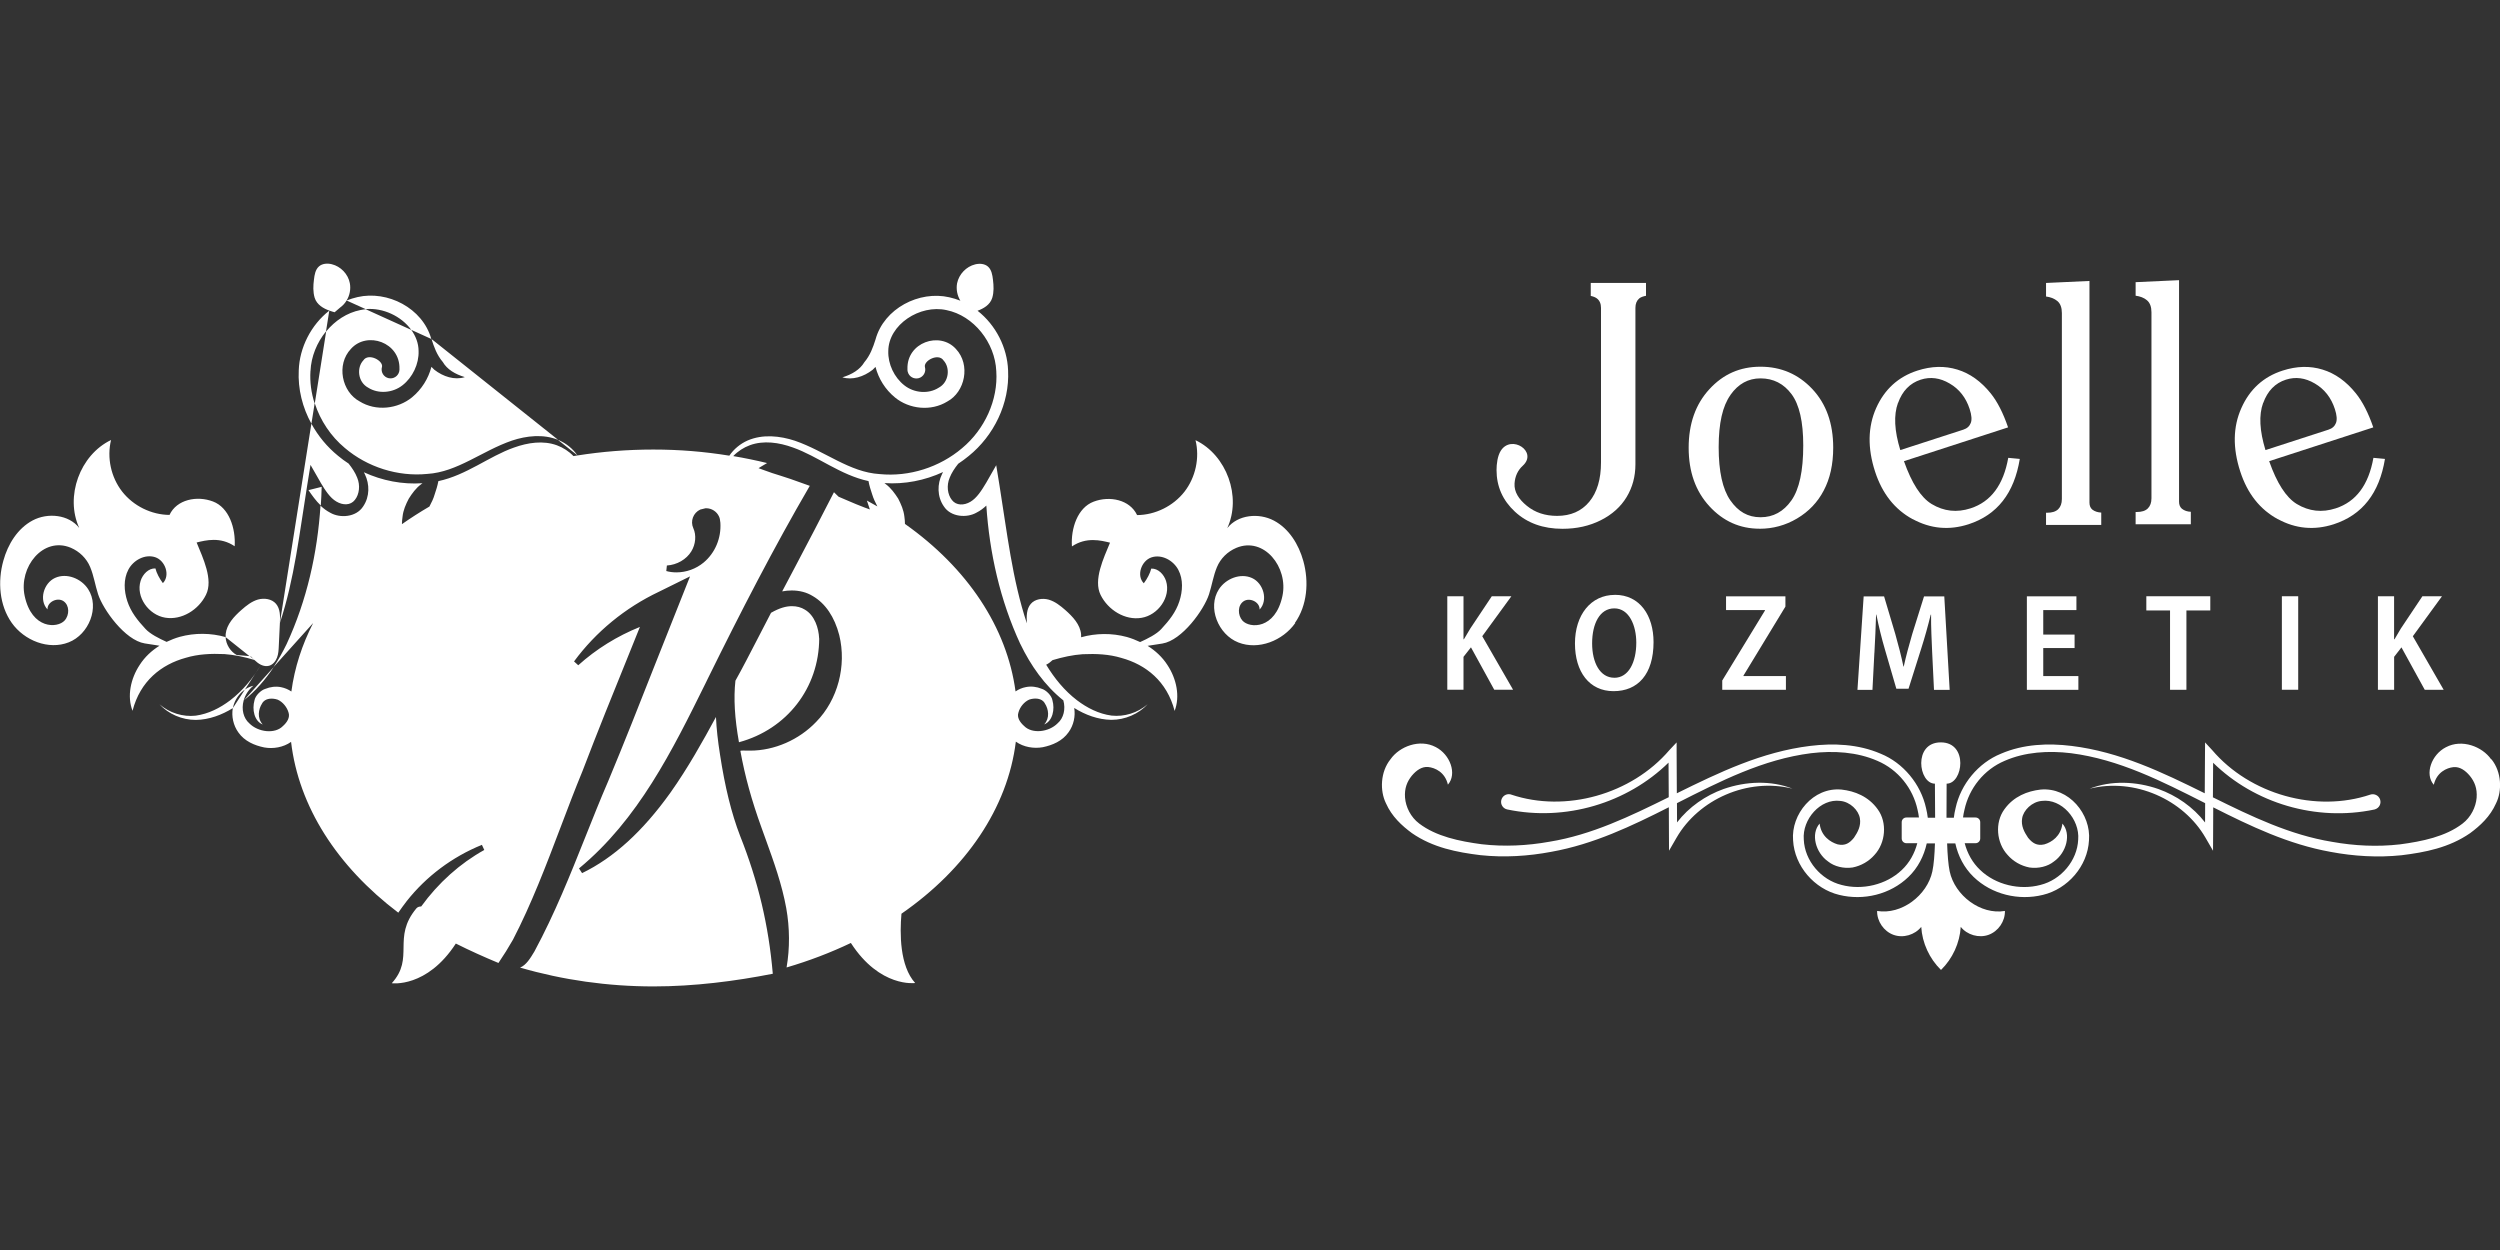 <svg xmlns="http://www.w3.org/2000/svg" id="Layer_1" data-name="Layer 1" viewBox="0 0 600 300"><rect x="0" y="0" width="600" height="300" fill="#333333" stroke="none"/><defs><style>      .cls-1 {        fill: #fff;        stroke-width: 0px;      }    </style></defs><path class="cls-1" d="M77.2,116.84c-.03,1.5-.11,3-.21,4.49-1.21-1.16-2.13-2.5-2.96-3.69h-.01l3.18-.8h-.01ZM310.87,149.52c-2.99,4.24-8.83,6.58-13.67,4.67-4.83-1.88-7.49-8.42-4.66-12.77,1.65-2.55,5.15-3.95,7.93-2.7s3.94,5.37,1.83,7.57c.1-1.78-2.35-2.98-3.83-1.99-1.48,1-1.45,3.34-.27,4.66,1.71,1.88,7.86,2.14,9.58-5.91,1.48-6.9-4.42-14.34-11.07-11.56-2.1.89-3.78,2.53-4.65,4.63-.87,2.08-1.2,4.36-1.9,6.52-1.21,3.72-6.47,11.05-11.2,11.81l-3.53.55c1.88,1.18,3.54,2.71,4.75,4.6,2.19,3.31,3.07,7.53,1.73,11.02-1.84-7.13-6.91-11.11-12.78-12.72-2.93-.89-6.07-1.04-9.3-.89-2.37.17-4.75.68-7.22,1.42-.48.45-.99.84-1.53,1.1,1.97,3.25,4.38,6.22,7.4,8.53,2.42,1.84,5.22,3.26,8.28,3.68,3.04.33,6.24-.62,8.68-2.73-2.18,2.34-5.41,3.76-8.74,3.75-3.17-.05-6.23-1.19-8.89-2.85.32,1.95-.11,4.11-1.35,5.82-1.48,2.12-3.87,3.12-6.2,3.6-2.12.38-4.59,0-6.46-1.34-1.95,15.9-11.97,30.58-27.45,41.3-.41,4.7-.44,12.51,3.29,16.63,0,0-8.45,1.2-15.43-9.61-4.82,2.3-9.98,4.28-15.43,5.88.79-4.57.77-9.47-.08-14.24-1.04-5.73-2.99-11.13-4.88-16.37l-1.02-2.83c-2.42-6.67-4.03-12.54-5.11-18.53.05-.08.31-.09.71-.09.44,0,1.62.02,1.62.02,5.84,0,11.75-2.59,15.87-6.91,5.17-5.27,7.34-13.44,5.53-20.81-1.13-4.38-3.33-7.61-6.33-9.36-1.48-.92-3.2-1.36-5.09-1.36-.74,0-1.51.08-2.28.22l3.13-5.92c3.13-5.95,6.25-11.89,9.3-17.88l1.11,1.08,2.36,1.01c1.2.52,2.46,1.05,3.84,1.57l1.31.48s-.61-1.88-.72-2.14c.85.46,1.7.93,2.52,1.41-.48-.93-.95-1.88-1.27-2.96-.32-.97-.65-1.96-.86-3.12-6.74-1.44-12.17-5.96-18.13-8.06-3.34-1.21-7.04-1.76-10.34-.55-1.47.54-2.88,1.44-3.99,2.61,2.73.46,5.44,1.02,8.12,1.67-.3.15-2.05,1.23-2.05,1.23l1.29.47c1.37.53,2.67.93,3.93,1.32l2.45.8,4.63,1.65c-8.57,14.7-16.66,30.41-24.47,46.26l-.56,1.15c-7.94,16.07-16.15,32.69-30.36,44.41l.74,1.13c7.59-3.68,14.54-10,21.2-19.31,4.19-5.91,7.76-12.3,10.93-18.16.13,2.83.46,5.8.97,9,1.18,7.76,2.75,14.15,4.83,19.54,4.34,10.93,6.84,21.43,7.84,33.08-9.04,1.78-18.83,3.04-28.63,3.04-10.93,0-21.71-1.52-32.02-4.52,1.45-.58,2.46-2.23,3.44-3.87,4.88-9.05,8.61-18.42,12.23-27.49,1.79-4.48,3.57-8.97,5.5-13.43,3.84-9.2,7.48-18.45,11.13-27.72l8.49-21.38-7.47,3.69c-8.1,3.84-15.14,9.62-20.37,16.72l1.01.92c4.35-3.91,9.34-7,14.8-9.2l-2.65,6.58c-3.77,9.29-7.53,18.58-11.1,27.94-1.83,4.44-3.55,8.97-5.27,13.51-3.45,9.11-7.03,18.51-11.44,27.02-1.07,1.89-2.25,3.77-3.49,5.6-3.41-1.42-6.85-2.96-10.23-4.66-6.96,10.72-15.37,9.52-15.37,9.52,5.56-6.15,0-10.87,5.9-17.96.27-.32.68-.46,1.16-.46,4.1-5.66,9.32-10.34,15.14-13.56l-.57-1.23c-7.13,2.9-13.36,7.57-18.05,13.51-.69.88-1.35,1.82-2.02,2.77-14.69-11.13-23.91-25.48-25.73-40.99-1.87,1.33-4.34,1.72-6.45,1.33-2.33-.48-4.71-1.48-6.2-3.6-1.23-1.71-1.67-3.87-1.34-5.81l2.89-4.46c.64-.45,1.34-.77,2.06-.94-1.23,1-1.98,2.26-2.34,3.54-.58,2.11-.06,4.26,1.36,5.49,2.11,2.14,6.14,2.6,8.03.68,1.08-.95,1.75-2.11,1.39-3.24-.36-1.31-1.39-2.58-2.61-3.12-1.27-.44-3.06-.41-3.76.93-.88,1.35-1.23,3.51.17,5.03-2.07-.84-2.59-3.64-1.98-5.81.19-1.1,1.55-2.47,2.65-2.76,1.1-.46,2.44-.65,3.73-.39.9.18,1.75.54,2.47,1.04.77-5.73,2.57-11.25,5.23-16.44l-9.51,10.58c1.17-1.76,2.21-3.62,3.13-5.51,4.88-10.52,7.4-21.87,8.14-33.23.68.64,1.44,1.23,2.35,1.7,2.31,1.34,6.19,1.11,7.88-1.51,1.63-2.38,1.55-5.38.44-7.69l-.26-.52c4.38,2.02,9.26,2.97,14.06,2.63l-.32.25c-1.27.94-2.16,2.19-2.97,3.47-.7,1.35-1.33,2.75-1.49,4.32-.08.6-.15,1.19-.15,1.79,2.11-1.48,4.32-2.9,6.6-4.23.49-.94.97-1.88,1.28-2.98.33-.97.65-1.96.87-3.12,6.74-1.43,12.17-5.96,18.13-8.05,3.33-1.2,7.04-1.76,10.34-.54,1.44.53,2.84,1.42,3.95,2.58l.89-.14c5.89-.93,12-1.43,18.27-1.43s12.21.49,18.25,1.47c1.07-1.57,2.63-2.86,4.36-3.63,3.65-1.59,7.8-1.13,11.39.05,7.23,2.49,13.1,7.57,20.33,8,7.07.71,14.41-1.65,19.78-6.22,5.4-4.49,8.68-11.56,8.21-18.49-.3-6.84-5.41-13.32-11.94-14.64-6.36-1.43-13.94,3.46-13.98,9.83-.1,3.12,1.44,6.33,3.85,8.22,2.37,1.88,5.82,2.13,8.25.57,2.49-1.33,2.8-4.79,1.16-6.54-1.21-1.87-4.89.08-4.46,1.62.31,1.13-.36,2.31-1.49,2.63-1.15.31-2.33-.36-2.63-1.49-.05-.16-.08-.33-.08-.49v-.22c-.21-6.38,7.76-9.11,11.63-4.81,3.59,3.81,2.18,10.34-2.06,12.61-3.95,2.44-9.18,1.82-12.57-.97-2.33-1.91-3.94-4.5-4.67-7.33-.23.24-.46.47-.7.7-2.14,1.67-4.87,2.53-7.25,1.8,2.3-.69,4.23-1.86,5.27-3.62,1.41-1.67,2.08-3.57,2.68-5.45,2.03-7.49,10.5-11.8,17.72-10.14.92.21,1.8.48,2.65.82-.76-1.24-1.05-2.75-.79-4.17.44-2.19,2.2-4.03,4.34-4.55,1.04-.26,2.25-.18,3.06.52.87.76,1.08,2.02,1.21,3.17.18,1.45.25,2.94-.17,4.34-.52,1.71-2.15,2.6-3.53,3.1,4.38,3.43,7.14,8.84,7.33,14.32.39,7.95-3.43,15.67-9.45,20.54-.8.66-1.65,1.28-2.52,1.86-.86,1.08-1.6,2.19-2.06,3.38-.77,1.82-.53,4,.56,5.34,1.03,1.33,2.88,1.33,4.44.4,1.52-.9,2.65-2.67,3.8-4.6h0l2.38-4.17.8,4.93c1.8,11.16,3.04,22.45,6.55,33.01v-.1c-.08-1.58-.1-3.34.94-4.55,1.01-1.19,2.83-1.44,4.33-1.02,1.51.45,2.77,1.45,3.96,2.49,1.78,1.57,3.56,3.45,3.79,5.8.02.25.03.49.01.73,3.52-.99,7.37-1.05,10.99-.06,1.08.31,2.14.72,3.17,1.21,1.79-.8,3.95-1.89,5.07-3.12,1.87-2.02,3.49-4.01,4.35-6.67.8-2.45.95-5.25-.25-7.53-1.2-2.29-4-3.81-6.45-3-2.44.82-3.67,4.38-1.84,6.22.82-1.08,1.51-2.41,1.79-3.53,1.66-.07,3.05,1.41,3.55,2.98,1.21,3.84-1.92,8.2-5.9,8.84-3.95.66-8.03-1.89-9.81-5.5-1.78-3.61.73-8.82,2.26-12.54-2.19-.54-5.69-1.43-9.14.9-.29-4.33,1.36-9.29,5.2-10.74,3.84-1.47,8.69-.49,10.44,3.22,4.36-.03,8.67-2.16,11.36-5.6,2.68-3.45,3.7-8.14,2.66-12.38,7.49,3.59,11.1,13.57,7.62,21.11,2.53-3.23,7.56-3.73,11.19-1.81,3.64,1.92,5.96,5.73,7.06,9.68,1.39,4.99.96,10.68-2.03,14.91h.06ZM172.89,125.46c-.06-.74-.16-1.15-.33-1.51-.55-1.19-1.76-1.97-3.08-1.97h-.15l-1.26.31c-1.7.78-2.45,2.8-1.67,4.49.76,1.65.56,3.87-.49,5.56-1.16,1.91-3.46,3.24-5.86,3.38l-.14,1.33c.78.22,1.59.32,2.43.32,2.37,0,4.69-.84,6.53-2.36,2.75-2.29,4.26-5.86,4.02-9.55h.01ZM244.88,154.57c-4.88-10.53-7.4-21.88-8.16-33.23-.68.64-1.44,1.23-2.34,1.68-2.3,1.34-6.19,1.11-7.87-1.51-1.64-2.38-1.56-5.38-.44-7.69.08-.17.17-.36.26-.53-4.38,2.03-9.26,2.98-14.06,2.65l.31.25c1.26.94,2.15,2.19,2.98,3.47.69,1.35,1.32,2.75,1.49,4.32.08.57.14,1.17.14,1.76,15.03,10.62,24.48,24.86,26.54,40.2.73-.5,1.57-.87,2.49-1.04,1.29-.26,2.62-.07,3.73.39,1.1.29,2.45,1.66,2.63,2.76.62,2.18.08,4.97-1.97,5.81,1.39-1.53,1.05-3.68.16-5.03-.68-1.33-2.47-1.36-3.75-.93-1.23.54-2.26,1.81-2.6,3.12-.38,1.13.31,2.29,1.39,3.24,1.9,1.92,5.92,1.47,8.03-.68,1.43-1.23,1.95-3.39,1.36-5.49-4.48-3.57-7.85-8.41-10.31-13.52h-.03ZM196.59,153.2c-.1-2.41-1.05-5.49-3.41-6.88-.89-.56-1.95-.84-3.12-.84-1.43,0-2.99.44-5.01,1.59l-3.49,6.74c-1.7,3.28-3.39,6.58-5.06,9.56-.46,4.24-.18,8.96.85,14.77,11.52-3.12,19.22-13.05,19.26-24.93h-.01ZM65.71,160.08l-7.19,8.01c2.82-2.25,5.2-5.01,7.19-8.01ZM103.51,81.35h0s0,0,0,0ZM134.23,105.69c-.1-.05-.19-.07-.3-.1l4.65,3.7c-1.08-1.56-2.62-2.83-4.35-3.6ZM81.63,73.81c.63-.45,1.15-1.02,1.55-1.68.76-1.24,1.05-2.75.78-4.17-.42-2.19-2.19-4.03-4.34-4.55-1.04-.26-2.25-.18-3.06.52-.87.76-1.08,2.02-1.21,3.17-.19,1.45-.25,2.94.16,4.34.52,1.71,2.15,2.61,3.53,3.1.48.18.93.31,1.27.4l1.32-1.13h.01ZM74.54,111.6l2.38,4.16v.02c1.16,1.94,2.28,3.7,3.81,4.59,1.57.94,3.41.94,4.44-.39,1.08-1.34,1.32-3.52.56-5.33-.46-1.2-1.2-2.3-2.06-3.39-.88-.57-1.72-1.18-2.53-1.86-2.6-2.11-4.79-4.75-6.41-7.72l-7.57,47.87c3.52-10.56,4.75-21.87,6.56-33.02l.8-4.94h.01ZM56.91,157.26c-1.6-.84-2.68-2.57-2.77-4.36-3.52-1-7.38-1.05-11-.06-1.08.31-2.14.72-3.16,1.21-1.78-.8-3.95-1.89-5.07-3.12-1.87-2.02-3.49-4.01-4.36-6.67-.8-2.45-.95-5.25.25-7.53,1.19-2.29,4-3.81,6.45-3,2.44.82,3.65,4.38,1.84,6.22-.81-1.08-1.52-2.41-1.79-3.53-1.66-.07-3.05,1.41-3.55,2.98-1.21,3.84,1.94,8.2,5.9,8.84,3.95.66,8.03-1.89,9.79-5.5,1.79-3.61-.73-8.82-2.25-12.54,2.19-.54,5.7-1.43,9.13.9.27-4.33-1.36-9.29-5.2-10.74-3.85-1.47-8.71-.49-10.44,3.22-4.36-.03-8.67-2.16-11.36-5.6-2.69-3.45-3.7-8.14-2.67-12.38-7.48,3.59-11.1,13.57-7.63,21.11-2.52-3.23-7.56-3.73-11.18-1.81-3.62,1.92-5.96,5.73-7.04,9.68-1.39,4.99-.97,10.68,2.02,14.91,3,4.24,8.84,6.58,13.67,4.67,4.83-1.88,7.49-8.42,4.66-12.77-1.65-2.55-5.14-3.95-7.92-2.7s-3.93,5.37-1.83,7.57c-.1-1.78,2.35-2.98,3.83-1.99,1.48,1,1.47,3.34.27,4.66-1.7,1.88-7.86,2.14-9.58-5.91-1.48-6.9,4.43-14.34,11.07-11.56,2.08.89,3.78,2.53,4.65,4.63.87,2.08,1.2,4.36,1.9,6.52,1.21,3.72,6.47,11.05,11.2,11.81l3.54.55c-1.89,1.18-3.54,2.71-4.75,4.6-2.19,3.31-3.08,7.53-1.72,11.02,1.83-7.13,6.9-11.11,12.77-12.72,2.93-.89,6.08-1.04,9.3-.89,2.37.17,4.75.68,7.22,1.41l-1.16-.92-3.04-.26v.03ZM111.49,90.53c-2.38.73-5.11-.11-7.26-1.8-.23-.22-.46-.45-.69-.69-.73,2.83-2.35,5.42-4.67,7.33-3.41,2.78-8.64,3.41-12.57.96-4.25-2.27-5.67-8.81-2.07-12.61,3.87-4.31,11.82-1.56,11.64,4.82v.21c-.05,1.17-1.04,2.1-2.21,2.06-1.18-.03-2.11-1.03-2.07-2.21,0-.16.03-.33.08-.49.42-1.53-3.26-3.49-4.47-1.62-1.64,1.75-1.34,5.2,1.16,6.55,2.44,1.55,5.88,1.29,8.25-.58,2.41-1.88,3.96-5.11,3.85-8.22-.01-1.86-.68-3.57-1.75-5.06l-10.93-4.96c-.44.05-.86.1-1.28.19-3.23.64-6.09,2.55-8.22,5.13l-2.73,17.27c1.33,4.12,3.86,7.92,7.22,10.71,5.37,4.58,12.72,6.93,19.78,6.22,7.23-.44,13.09-5.51,20.32-8,3.49-1.16,7.51-1.62,11.1-.16l-30.41-24.22c.6,1.9,1.28,3.84,2.71,5.52,1.03,1.78,2.96,2.93,5.27,3.62h-.03ZM58.79,165.49l3.84-5.93c-1.96,3.25-4.38,6.22-7.39,8.52-2.43,1.84-5.23,3.26-8.28,3.68-3.05.33-6.25-.63-8.68-2.73,2.16,2.34,5.4,3.76,8.74,3.75,3.16-.05,6.22-1.19,8.89-2.85.06-.39.16-.76.29-1.11.53-1.41,1.47-2.57,2.6-3.34v.02ZM98.69,79.16l4.82,2.19c-2.07-7.43-10.52-11.7-17.7-10.05-.9.21-1.79.48-2.63.82l4.58,2.07c4.16-.39,8.56,1.7,10.93,4.96ZM64.59,159.78c.9-.26,1.57-1.08,1.9-1.97.33-.87.38-1.83.42-2.78l.26-5.46v-.11c.09-1.58.1-3.34-.93-4.55-1.02-1.19-2.83-1.44-4.34-1.02-1.51.45-2.77,1.45-3.95,2.49-1.78,1.57-3.55,3.45-3.79,5.8-.02.25-.03.49-.01.73l5.81,4.63.29.02c.27.3.56.61.87.89.47.45.99.85,1.52,1.1.62.3,1.28.41,1.96.23h-.01ZM74.52,89.04c.15-3.47,1.55-6.84,3.72-9.5l.79-4.99c-4.38,3.43-7.14,8.84-7.33,14.32-.23,4.51.9,8.95,3.04,12.83l.77-4.88c-.81-2.52-1.17-5.15-1-7.78h.01Z"></path><g><path class="cls-1" d="M387.58,142.77c-5.8,0-9.59,4.83-9.59,11.66s3.46,11.45,9.26,11.45,9.6-4,9.6-11.79c0-6.32-3.26-11.33-9.27-11.33ZM387.44,162.66c-3.43,0-5.33-3.6-5.33-8.26s1.8-8.39,5.33-8.39,5.27,4.06,5.27,8.24c0,4.62-1.81,8.42-5.27,8.42h0Z"></path><polygon class="cls-1" points="413.34 163.32 413.34 165.56 428.62 165.56 428.62 162.26 418.43 162.26 418.43 162.15 428.5 145.58 428.5 143.12 414.25 143.12 414.25 146.42 423.6 146.42 423.6 146.51 413.34 163.32"></polygon><path class="cls-1" d="M449.86,156.66c.17-2.93.31-6.32.4-9.15h.07c.54,2.73,1.26,5.68,2.06,8.39l2.73,9.39h2.93l3.02-9.56c.84-2.62,1.66-5.56,2.3-8.21h.09c-.03,2.9.14,6.25.26,9.02l.44,9.03h3.76l-1.29-22.44h-4.86l-2.83,9.03c-.8,2.73-1.5,5.33-2.04,7.81h-.07c-.53-2.52-1.19-5.09-1.96-7.81l-2.69-9.03h-4.9l-1.49,22.44h3.6l.46-8.89h.01Z"></path><polygon class="cls-1" points="498.81 162.26 490.38 162.26 490.38 155.53 497.9 155.53 497.9 152.3 490.38 152.3 490.38 146.42 498.34 146.42 498.34 143.12 486.45 143.12 486.45 165.56 498.81 165.56 498.81 162.26"></polygon><polygon class="cls-1" points="524.74 165.55 524.74 146.51 530.47 146.51 530.47 143.1 515.12 143.1 515.12 146.51 520.81 146.51 520.81 165.55 524.74 165.55"></polygon><rect class="cls-1" x="547.65" y="143.1" width="3.92" height="22.44"></rect><path class="cls-1" d="M570.7,143.12v22.44h3.89v-7.92l1.76-2.27,5.59,10.18h4.54l-7.4-12.85,6.99-9.59h-4.7l-5.2,7.79c-.49.8-1,1.66-1.49,2.53h-.1v-10.32h-3.89.01Z"></path><path class="cls-1" d="M422.31,126.9c3.21,0,6.21-.82,8.98-2.46,2.78-1.65,4.93-3.88,6.41-6.72,1.5-2.83,2.27-6.25,2.27-10.28,0-5.82-1.67-10.52-5.03-14.09-3.36-3.56-7.5-5.34-12.43-5.34s-8.96,1.8-12.27,5.41c-3.31,3.6-4.96,8.28-4.96,14.04s1.65,10.41,4.96,14.02c3.3,3.6,7.32,5.41,12.07,5.41h-.01ZM415.31,94.78c1.88-2.66,4.27-3.97,7.21-3.97,3.09,0,5.58,1.27,7.46,3.8,1.87,2.53,2.8,6.62,2.8,12.29,0,6.12-.95,10.5-2.84,13.2-1.89,2.69-4.36,4.04-7.41,4.04s-5.36-1.35-7.24-4.04c-1.87-2.69-2.81-6.94-2.81-12.76s.95-9.9,2.84-12.55Z"></path><path class="cls-1" d="M546.66,124.57c4.28,2.34,8.76,2.76,13.44,1.25,6.86-2.23,10.94-7.46,12.29-15.68l-2.77-.26c-1.15,6.49-4.17,10.54-9.04,12.12-3.29,1.07-6.41.73-9.35-1.04-2.57-1.57-4.78-5.01-6.63-10.28l24.99-8.11c-1.18-3.45-2.59-6.2-4.19-8.18-2.29-2.85-4.96-4.77-7.98-5.69-3.01-.93-6.21-.85-9.59.24-4.6,1.48-7.9,4.49-9.9,8.99-2.02,4.51-2.11,9.6-.26,15.26,1.71,5.26,4.7,9.06,8.99,11.4h0ZM543.17,96.72c1.04-2.89,2.86-4.77,5.45-5.6,2.31-.74,4.62-.45,6.94.92,2.31,1.35,3.92,3.4,4.81,6.14.48,1.47.56,2.59.26,3.34-.3.77-.88,1.31-1.8,1.6l-15.12,4.9c-1.41-4.64-1.62-8.41-.56-11.31h.01Z"></path><path class="cls-1" d="M459.02,124.57c4.3,2.34,8.77,2.76,13.44,1.25,6.86-2.23,10.95-7.46,12.29-15.68l-2.77-.26c-1.15,6.49-4.16,10.54-9.04,12.12-3.3,1.07-6.41.73-9.35-1.04-2.58-1.57-4.78-5.01-6.64-10.28l24.99-8.11c-1.18-3.45-2.58-6.2-4.18-8.18-2.3-2.85-4.96-4.77-7.98-5.69-3.02-.93-6.22-.85-9.6.24-4.59,1.48-7.89,4.49-9.9,8.99-2,4.51-2.1,9.6-.26,15.26,1.71,5.26,4.71,9.06,8.99,11.4h.01ZM455.53,96.72c1.03-2.89,2.86-4.77,5.44-5.6,2.3-.74,4.63-.45,6.94.92,2.33,1.35,3.92,3.4,4.81,6.14.48,1.47.56,2.59.26,3.34-.3.77-.88,1.31-1.79,1.6l-15.12,4.9c-1.42-4.64-1.62-8.41-.56-11.31h.01Z"></path><path class="cls-1" d="M525.82,122.83c-.84-.03-1.57-.26-2.17-.74-.45-.39-.68-.95-.68-1.68v-53.17l-10.42.48v3.25c1.04.14,1.99.46,2.75,1.12.7.61,1.05,1.56,1.05,2.86v44.65c0,1.03-.29,1.84-.87,2.42-.58.58-1.48.86-2.68.86h-.25v2.94h13.25v-2.98h.01Z"></path><path class="cls-1" d="M504.3,123.02c-.84-.05-1.57-.26-2.17-.74-.45-.39-.66-.96-.66-1.68v-53.17l-10.42.48v3.25c1.04.14,1.99.47,2.75,1.12.7.6,1.05,1.56,1.05,2.85v44.64c0,1.04-.3,1.86-.87,2.43-.6.58-1.48.86-2.68.86h-.25v2.93h13.25v-2.97Z"></path><path class="cls-1" d="M375,126.91c3.43,0,6.49-.69,9.2-2.06,2.71-1.36,4.78-3.23,6.19-5.56,1.41-2.34,2.11-4.95,2.11-7.85v-37.55c0-1,.31-1.75.92-2.27.37-.31.94-.5,1.62-.63v-3.09h-13.26v3.12c.61.13,1.08.32,1.43.57.69.5,1.03,1.28,1.03,2.3v37.08c0,4.04-.94,7.19-2.82,9.46-1.88,2.26-4.46,3.38-7.72,3.38-2.86,0-5.28-.8-7.25-2.41-1.98-1.6-3.08-3.39-2.96-5.34.1-1.76.81-3.23,1.97-4.28,3.71-3.39-2.74-7.58-5.26-3.62-.8,1.25-1.03,3.2-1.03,4.65,0,3.93,1.48,7.29,4.42,10,2.96,2.73,6.75,4.1,11.4,4.1h.02Z"></path><path class="cls-1" d="M597.88,182.24c-2.15-3.08-7.01-4.94-10.85-2.91-3.46,1.76-5.18,6.43-2.92,9.02.7-3,3.08-4.07,4.74-4.24,1.5-.13,2.81.77,3.92,2.1,1.1,1.36,1.8,2.98,1.62,5.27-.19,2.21-1.36,4.65-3.39,6.19-4.08,3.13-9.69,4.27-15.01,4.98-5.4.62-10.91.36-16.3-.61-10.09-1.65-19.32-6.09-28.59-10.68l.05-8.3c9.94,9.74,24.72,14.16,38.69,11.23.07-.02.15-.03.22-.07.97-.32,1.49-1.37,1.16-2.35-.33-.96-1.37-1.48-2.35-1.16-13,4.38-28.86-.02-37.95-10.69l-.02-.02-1.68-1.82-.02,2.47-.06,9.74c-10.13-5.01-20.39-9.95-31.98-11.37-5.6-.69-11.55-.45-16.93,1.87-5.44,2.2-9.66,7.32-10.89,13.06-.19.76-.33,1.53-.42,2.31h-1.76c0-3.06.03-6,.03-8.18,3.97,0,5.26-9.91-1.4-9.91v18.09h0v-18.09c-6.67,0-5.37,9.91-1.41,9.91,0,2.18.05,5.12.05,8.18h-1.76c-.09-.78-.24-1.56-.42-2.31-1.25-5.74-5.46-10.86-10.89-13.06-5.4-2.33-11.32-2.55-16.93-1.87-11.59,1.42-21.86,6.37-31.99,11.37l-.05-9.74v-2.47l-1.71,1.82-.02.02c-9.11,10.66-24.95,15.06-37.95,10.69-.06-.02-.14-.06-.22-.07-1.01-.21-1.98.44-2.19,1.44-.21,1.01.44,1.98,1.44,2.19,13.98,2.93,28.76-1.5,38.71-11.24l.05,8.3c-9.27,4.58-18.49,9.03-28.59,10.68-5.38.97-10.89,1.23-16.3.61-5.32-.71-10.93-1.86-15.01-4.98-2.04-1.53-3.21-3.97-3.39-6.19-.18-2.29.53-3.91,1.62-5.27,1.12-1.33,2.43-2.23,3.92-2.1,1.67.17,4.06,1.24,4.75,4.24,2.25-2.58.54-7.25-2.92-9.02-3.84-2.03-8.69-.17-10.85,2.91-2.45,3.04-2.59,7.55-1.1,10.58,1.4,3.16,3.8,5.37,6.23,7.16,5.04,3.49,10.82,4.6,16.46,5.29,5.69.6,11.44.25,17.03-.81,10.13-1.82,19.23-6.17,28.17-10.69l.03,6.8v.02l.02,3.61,1.81-3.13c5.28-9.15,17.01-14.46,27.82-11.76-5.2-2.03-11.18-1.78-16.53.08-4.32,1.55-8.33,4.31-11.18,8.02l-.02-4.62c10.4-5.27,20.66-10.53,32.19-11.99,5.42-.64,11.04-.31,15.93,1.84,4.94,2.1,8.52,6.58,9.63,11.76.15.61.25,1.21.33,1.83h-3.02c-.63,0-1.12.5-1.12,1.13v3.91c0,.62.5,1.13,1.12,1.13h2.62c-.64,2.45-1.88,4.71-3.72,6.43-3.72,3.56-9.5,4.9-14.44,3.59-4.98-1.23-8.87-5.84-9.08-10.88-.41-4.89,4.01-9.91,8.75-9.29,2.38.21,4.39,2.25,4.71,4.15.32,1.82-.5,3.34-1.42,4.69-1.03,1.26-2.08,2-3.91,1.59-1.74-.52-3.97-1.96-4.33-4.99-2.17,2.46-1,6.98,2.05,9.11,1.48,1.19,3.72,1.74,5.85,1.43,2.07-.4,3.96-1.51,5.26-3.01,2.68-2.88,3.12-7.77.78-10.96-2.22-3.1-5.53-4.38-8.68-4.73-6.84-.64-12.14,5.95-11.63,12.17.34,6.24,5.13,11.67,11.05,13.1,5.83,1.45,12.28-.09,16.64-4.3,2.29-2.2,3.72-5.04,4.39-8.05h1.97c-.09,2.68-.27,5.09-.62,6.7-1.23,5.78-7.41,10.49-13.26,9.51-.06,2.47,1.6,4.89,3.92,5.73,2.33.85,5.13.03,6.67-1.91.23,3.87,1.97,7.63,4.74,10.34v-30.37h0v30.37c2.78-2.71,4.5-6.47,4.74-10.34,1.53,1.94,4.35,2.75,6.68,1.91s3.99-3.25,3.92-5.73c-5.84.99-12.03-3.72-13.26-9.51-.33-1.6-.52-4.02-.61-6.7h1.97c.66,3.01,2.11,5.85,4.39,8.05,4.35,4.2,10.81,5.75,16.64,4.3,5.92-1.42,10.72-6.85,11.05-13.1.52-6.22-4.78-12.8-11.62-12.17-3.15.36-6.46,1.63-8.68,4.73-2.35,3.2-1.91,8.09.77,10.96,1.29,1.5,3.17,2.61,5.25,3.01,2.13.31,4.38-.24,5.85-1.43,3.05-2.13,4.22-6.64,2.05-9.11-.36,3.04-2.58,4.48-4.33,4.99-1.81.41-2.88-.33-3.91-1.59-.9-1.34-1.74-2.85-1.42-4.69.31-1.9,2.33-3.94,4.7-4.15,4.74-.62,9.16,4.41,8.75,9.29-.22,5.04-4.11,9.66-9.08,10.88-4.96,1.32-10.72-.02-14.44-3.59-1.83-1.72-3.08-3.97-3.72-6.43h2.61c.63,0,1.12-.52,1.12-1.13v-3.91c0-.63-.5-1.13-1.12-1.13h-3.01c.08-.62.19-1.24.34-1.83,1.11-5.19,4.7-9.67,9.63-11.76,4.9-2.15,10.52-2.5,15.95-1.84,11.51,1.48,21.78,6.72,32.19,11.99l-.02,4.63c-2.86-3.71-6.87-6.47-11.19-8.02-5.35-1.86-11.33-2.11-16.53-.08,10.81-2.69,22.55,2.61,27.82,11.76l1.81,3.13.02-3.61v-.02l.03-6.79c8.93,4.51,18.03,8.87,28.16,10.69,5.58,1.05,11.33,1.4,17.02.81,5.64-.69,11.41-1.8,16.46-5.29,2.43-1.79,4.83-4,6.23-7.16,1.5-3.02,1.35-7.55-1.09-10.58h-.06Z"></path><path class="cls-1" d="M351.25,157.63l1.78-2.27,5.59,10.18h4.52l-7.4-12.85,6.99-9.59h-4.7l-5.19,7.79c-.5.8-1,1.66-1.5,2.53h-.1v-10.32h-3.89v22.44h3.89v-7.92h.01Z"></path></g></svg>
